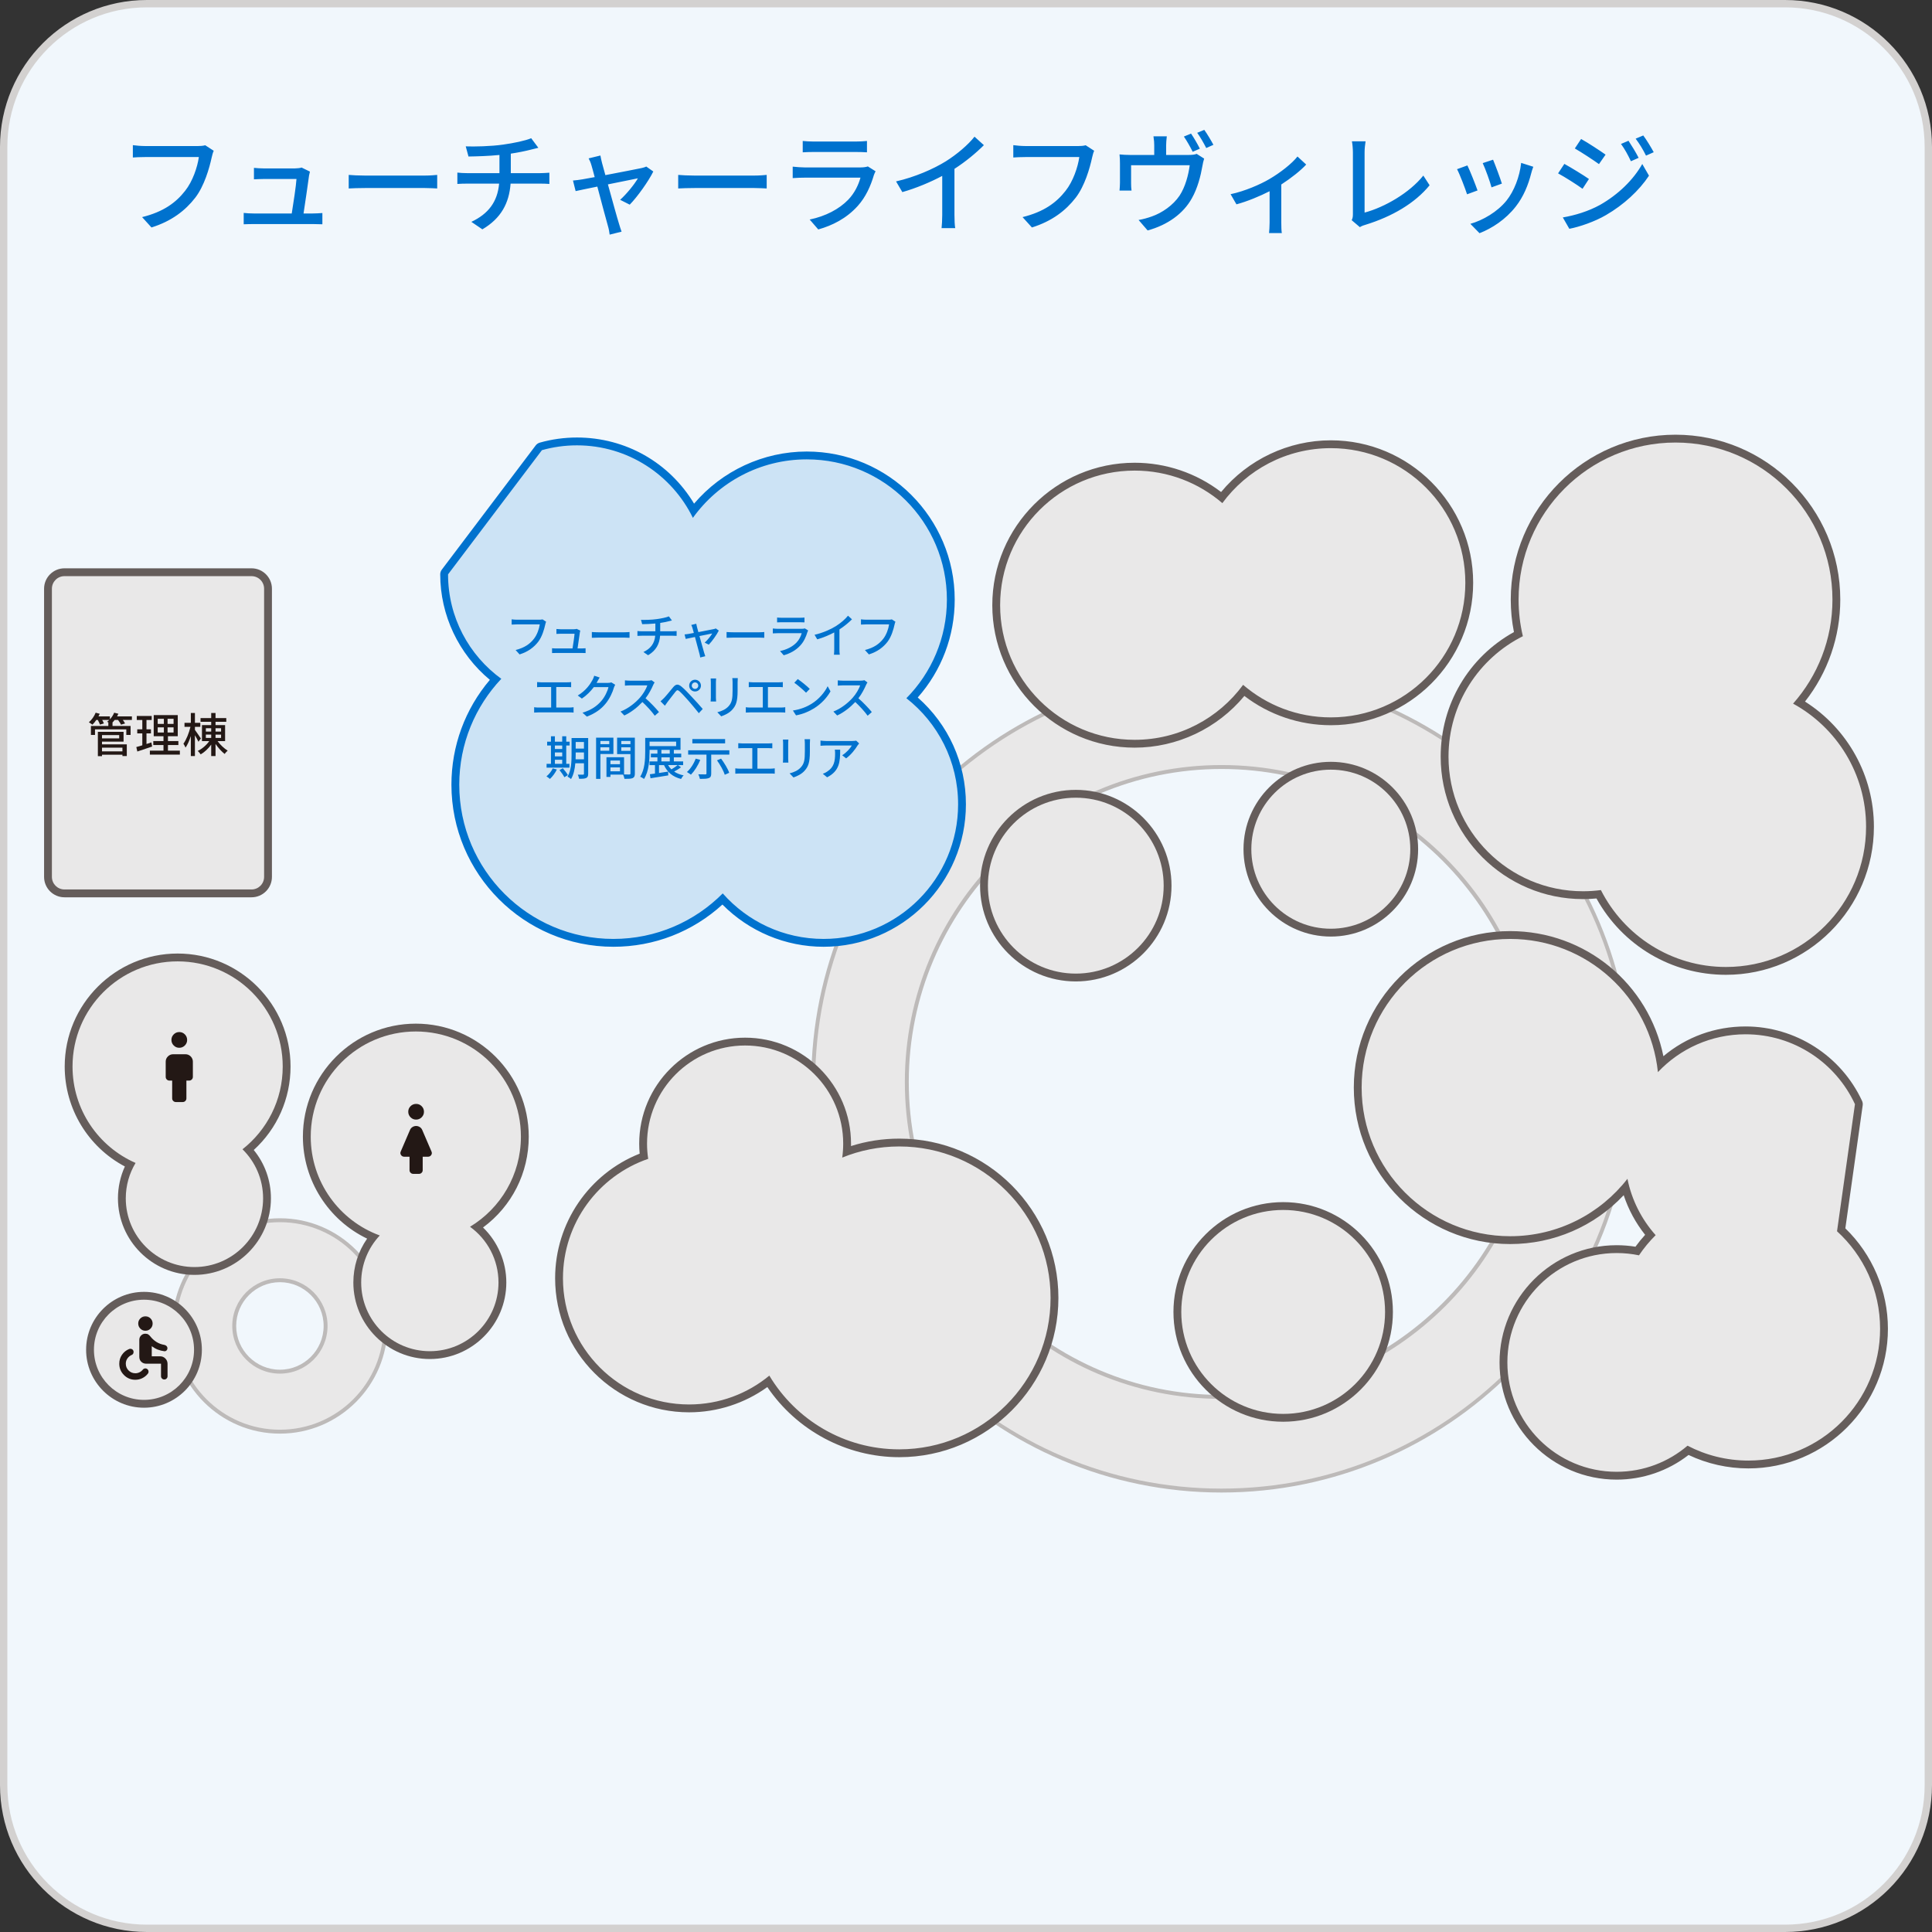 <svg width="263" height="263" fill="none" xmlns="http://www.w3.org/2000/svg"><rect width="100%" height="100%" fill="#333333" stroke="none"/><path d="M20 0.5H243C253.77 0.5 262.5 9.23 262.5 20V243C262.5 253.77 253.77 262.5 243 262.5H20C9.23 262.5 0.5 253.77 0.5 243V20C0.5 9.23 9.23 0.5 20 0.5Z" fill="#F1F7FC"/><path d="M20 0.5H243C253.77 0.5 262.5 9.23 262.5 20V243C262.5 253.77 253.77 262.5 243 262.5H20C9.23 262.5 0.5 253.77 0.5 243V20C0.5 9.23 9.23 0.5 20 0.5Z" stroke="#D3D1D0"/><g clip-path="url(#clip0_2_3038)"><path fill-rule="evenodd" clip-rule="evenodd" d="M166.285 202.909C135.636 202.909 110.702 177.956 110.702 147.285C110.702 116.615 135.637 91.662 166.285 91.662C196.933 91.662 221.867 116.615 221.867 147.285C221.867 177.956 196.933 202.909 166.285 202.909ZM166.285 104.412C142.662 104.412 123.443 123.645 123.443 147.286C123.443 170.927 142.662 190.16 166.285 190.16C189.908 190.16 209.127 170.927 209.127 147.286C209.127 123.645 189.908 104.412 166.285 104.412Z" fill="#E9E8E8"/><path d="M166.285 91.929C196.835 91.929 221.601 116.713 221.601 147.285C221.601 177.858 196.835 202.642 166.285 202.642C135.735 202.642 110.968 177.858 110.968 147.285C110.968 116.713 135.734 91.929 166.285 91.929ZM166.285 190.426C190.092 190.426 209.393 171.112 209.393 147.285C209.393 123.459 190.092 104.145 166.285 104.145C142.477 104.145 123.176 123.46 123.176 147.285C123.176 171.111 142.476 190.426 166.285 190.426ZM166.285 91.395C135.49 91.395 110.436 116.468 110.436 147.285C110.436 178.103 135.49 203.175 166.285 203.175C197.08 203.175 222.134 178.104 222.134 147.285C222.134 116.467 197.08 91.395 166.285 91.395ZM166.285 189.892C142.809 189.892 123.709 170.779 123.709 147.285C123.709 123.792 142.809 104.679 166.285 104.679C189.761 104.679 208.86 123.792 208.86 147.285C208.86 170.779 189.761 189.892 166.285 189.892Z" fill="#BDBAB9"/><path fill-rule="evenodd" clip-rule="evenodd" d="M38.104 194.891C30.174 194.891 23.723 188.435 23.723 180.5C23.723 172.564 30.174 166.107 38.104 166.107C46.034 166.107 52.486 172.563 52.486 180.5C52.486 188.436 46.034 194.891 38.104 194.891ZM38.104 174.276C34.675 174.276 31.885 177.068 31.885 180.5C31.885 183.932 34.675 186.723 38.104 186.723C41.533 186.723 44.323 183.931 44.323 180.5C44.323 177.068 41.533 174.276 38.104 174.276Z" fill="#E9E8E8"/><path d="M38.103 166.374C45.899 166.374 52.218 172.698 52.218 180.5C52.218 188.301 45.899 194.624 38.103 194.624C30.308 194.624 23.988 188.301 23.988 180.5C23.988 172.698 30.308 166.374 38.103 166.374ZM38.103 186.989C41.685 186.989 44.589 184.084 44.589 180.5C44.589 176.916 41.685 174.009 38.103 174.009C34.522 174.009 31.618 176.915 31.618 180.5C31.618 184.085 34.522 186.989 38.103 186.989ZM38.103 165.841C30.026 165.841 23.455 172.417 23.455 180.5C23.455 188.583 30.026 195.158 38.103 195.158C46.18 195.158 52.751 188.582 52.751 180.5C52.751 172.417 46.18 165.841 38.103 165.841ZM38.103 186.456C34.821 186.456 32.151 183.784 32.151 180.5C32.151 177.215 34.821 174.542 38.103 174.542C41.385 174.542 44.056 177.215 44.056 180.5C44.056 183.785 41.385 186.456 38.103 186.456Z" fill="#BDBAB9"/><path fill-rule="evenodd" clip-rule="evenodd" d="M26.468 173.015C21.021 173.015 16.589 168.581 16.589 163.129C16.589 161.529 16.975 159.96 17.709 158.553C12.606 156.078 9.341 150.895 9.341 145.186C9.341 136.998 15.998 130.336 24.18 130.336C32.362 130.336 39.019 136.997 39.019 145.186C39.019 149.576 37.123 153.666 33.796 156.496C35.446 158.317 36.348 160.65 36.348 163.129C36.348 168.581 31.917 173.016 26.469 173.016L26.468 173.015Z" fill="#E9E8E8"/><path d="M24.179 130.87C32.08 130.87 38.486 137.279 38.486 145.186C38.486 149.757 36.344 153.828 33.011 156.449C34.741 158.147 35.815 160.513 35.815 163.129C35.815 168.295 31.631 172.482 26.469 172.482C21.307 172.482 17.122 168.295 17.122 163.129C17.122 161.367 17.609 159.718 18.456 158.311C13.404 156.101 9.873 151.056 9.873 145.186C9.873 137.279 16.278 130.87 24.179 130.87ZM24.179 129.803C15.703 129.803 8.808 136.704 8.808 145.186C8.808 150.919 11.987 156.142 16.999 158.791C16.38 160.146 16.056 161.625 16.056 163.129C16.056 168.874 20.727 173.548 26.468 173.548C32.21 173.548 36.88 168.874 36.88 163.129C36.88 160.698 36.058 158.401 34.543 156.548C37.739 153.634 39.551 149.554 39.551 145.185C39.551 136.703 32.655 129.803 24.179 129.803L24.179 129.803Z" fill="#655D5B"/><path fill-rule="evenodd" clip-rule="evenodd" d="M58.513 184.469C53.066 184.469 48.634 180.034 48.634 174.582C48.634 172.318 49.399 170.151 50.802 168.401C45.367 166.087 41.767 160.688 41.767 154.73C41.767 146.542 48.423 139.88 56.605 139.88C64.788 139.88 71.445 146.541 71.445 154.73C71.445 159.725 69.013 164.273 64.904 167.043C67.101 168.912 68.393 171.677 68.393 174.582C68.393 180.034 63.961 184.469 58.513 184.469Z" fill="#E9E8E8"/><path d="M56.605 140.414C64.506 140.414 70.911 146.824 70.911 154.73C70.911 159.935 68.135 164.492 63.984 166.998C66.332 168.697 67.859 171.462 67.859 174.582C67.859 179.748 63.675 183.936 58.513 183.936C53.351 183.936 49.167 179.748 49.167 174.582C49.167 172.107 50.128 169.855 51.698 168.182C46.214 166.178 42.3 160.911 42.3 154.73C42.3 146.824 48.704 140.414 56.605 140.414ZM56.605 139.348C48.13 139.348 41.233 146.248 41.233 154.73C41.233 160.674 44.692 166.081 49.977 168.613C48.759 170.353 48.101 172.426 48.101 174.582C48.101 180.328 52.772 185.002 58.513 185.002C64.254 185.002 68.925 180.327 68.925 174.582C68.925 171.75 67.761 169.045 65.754 167.096C69.676 164.201 71.977 159.678 71.977 154.73C71.977 146.248 65.081 139.348 56.605 139.348Z" fill="#655D5B"/><path d="M19.601 191.097C15.55 191.097 12.255 187.798 12.255 183.744C12.255 179.69 15.55 176.394 19.601 176.394C23.652 176.394 26.948 179.691 26.948 183.744C26.948 187.797 23.652 191.097 19.601 191.097Z" fill="#E9E8E8"/><path d="M19.602 176.926C23.365 176.926 26.415 179.979 26.415 183.744C26.415 187.509 23.365 190.563 19.602 190.563C15.839 190.563 12.788 187.51 12.788 183.744C12.788 179.978 15.839 176.926 19.602 176.926ZM19.602 175.859C15.257 175.859 11.723 179.396 11.723 183.744C11.723 188.092 15.257 191.63 19.602 191.63C23.947 191.63 27.481 188.092 27.481 183.744C27.481 179.396 23.946 175.859 19.602 175.859Z" fill="#655D5B"/><path fill-rule="evenodd" clip-rule="evenodd" d="M154.458 101.243C144.067 101.243 135.613 92.783 135.613 82.385C135.613 71.986 144.067 63.527 154.458 63.527C158.778 63.527 162.965 65.013 166.31 67.723C169.869 63.173 175.379 60.473 181.162 60.473C191.553 60.473 200.006 68.932 200.006 79.331C200.006 89.729 191.553 98.189 181.162 98.189C176.842 98.189 172.655 96.703 169.311 93.993C165.752 98.543 160.242 101.243 154.458 101.243Z" fill="#E9E8E8"/><path d="M181.162 61.006C191.275 61.006 199.473 69.211 199.473 79.331C199.473 89.451 191.275 97.656 181.162 97.656C176.601 97.656 172.428 95.987 169.223 93.226C165.89 97.764 160.518 100.71 154.458 100.71C144.344 100.71 136.146 92.506 136.146 82.385C136.146 72.265 144.344 64.061 154.458 64.061C159.019 64.061 163.191 65.73 166.397 68.491C169.73 63.952 175.102 61.007 181.162 61.007M181.162 59.94C175.393 59.94 169.89 62.551 166.226 66.978C162.858 64.401 158.721 62.993 154.458 62.993C143.773 62.993 135.08 71.692 135.08 82.384C135.08 93.077 143.773 101.776 154.458 101.776C160.227 101.776 165.73 99.164 169.395 94.737C172.761 97.314 176.898 98.722 181.162 98.722C191.846 98.722 200.539 90.023 200.539 79.33C200.539 68.637 191.846 59.94 181.162 59.94Z" fill="#655D5B"/><path fill-rule="evenodd" clip-rule="evenodd" d="M234.952 132.167C227.647 132.167 221.042 128.181 217.626 121.74C216.922 121.819 216.206 121.859 215.496 121.859C205.105 121.859 196.651 113.4 196.651 103.001C196.651 95.955 200.488 89.603 206.694 86.322C206.359 84.787 206.189 83.208 206.189 81.623C206.189 69.54 216.012 59.71 228.085 59.71C240.158 59.71 249.982 69.54 249.982 81.623C249.982 86.758 248.187 91.711 244.914 95.642C250.88 99.168 254.559 105.585 254.559 112.546C254.559 123.365 245.763 132.168 234.952 132.168V132.167Z" fill="#E9E8E8"/><path d="M228.085 60.242C239.884 60.242 249.449 69.814 249.449 81.621C249.449 87.054 247.424 92.013 244.089 95.784C250.01 99.024 254.026 105.315 254.026 112.544C254.026 123.087 245.487 131.633 234.952 131.633C227.516 131.633 221.076 127.376 217.928 121.164C217.133 121.27 216.321 121.325 215.495 121.325C205.382 121.325 197.184 113.12 197.184 103C197.184 95.826 201.304 89.614 207.306 86.606C206.924 85.007 206.722 83.337 206.722 81.621C206.722 69.814 216.287 60.242 228.085 60.242ZM228.085 59.176C215.717 59.176 205.656 69.245 205.656 81.621C205.656 83.11 205.802 84.593 206.091 86.041C199.918 89.466 196.118 95.889 196.118 103C196.118 113.693 204.811 122.392 215.495 122.392C216.106 122.392 216.719 122.363 217.326 122.306C220.882 128.737 227.568 132.699 234.952 132.699C246.057 132.699 255.092 123.658 255.092 112.544C255.092 105.602 251.529 99.186 245.711 95.503C248.818 91.557 250.515 86.676 250.515 81.621C250.515 69.245 240.453 59.176 228.085 59.176Z" fill="#655D5B"/><path d="M146.447 133.068C139.556 133.068 133.95 127.458 133.95 120.562C133.95 113.667 139.556 108.057 146.447 108.057C153.337 108.057 158.943 113.667 158.943 120.562C158.943 127.458 153.337 133.068 146.447 133.068Z" fill="#E9E8E8"/><path d="M146.446 108.59C153.053 108.59 158.41 113.95 158.41 120.562C158.41 127.174 153.053 132.535 146.446 132.535C139.839 132.535 134.483 127.174 134.483 120.562C134.483 113.95 139.839 108.59 146.446 108.59ZM146.446 107.523C139.262 107.523 133.417 113.373 133.417 120.562C133.417 127.752 139.262 133.601 146.446 133.601C153.631 133.601 159.475 127.752 159.475 120.562C159.475 113.373 153.631 107.523 146.446 107.523Z" fill="#655D5B"/><path d="M174.678 193.005C166.735 193.005 160.273 186.539 160.273 178.591C160.273 170.644 166.735 164.177 174.678 164.177C182.62 164.177 189.081 170.643 189.081 178.591C189.081 186.54 182.619 193.005 174.678 193.005Z" fill="#E9E8E8"/><path d="M174.677 164.71C182.337 164.71 188.547 170.925 188.547 178.592C188.547 186.258 182.337 192.472 174.677 192.472C167.017 192.472 160.806 186.257 160.806 178.592C160.806 170.926 167.016 164.71 174.677 164.71ZM174.677 163.644C166.441 163.644 159.74 170.349 159.74 178.592C159.74 186.834 166.441 193.538 174.677 193.538C182.914 193.538 189.613 186.833 189.613 178.592C189.613 170.35 182.913 163.644 174.677 163.644Z" fill="#655D5B"/><path d="M181.163 126.959C174.903 126.959 169.811 121.863 169.811 115.599C169.811 109.335 174.903 104.238 181.163 104.238C187.422 104.238 192.515 109.335 192.515 115.599C192.515 121.863 187.423 126.959 181.163 126.959Z" fill="#E9E8E8"/><path d="M181.161 104.773C187.136 104.773 191.981 109.62 191.981 115.599C191.981 121.579 187.136 126.426 181.161 126.426C175.187 126.426 170.342 121.579 170.342 115.599C170.342 109.62 175.187 104.773 181.161 104.773ZM181.161 103.706C174.608 103.706 169.276 109.042 169.276 115.599C169.276 122.157 174.608 127.493 181.161 127.493C187.715 127.493 193.047 122.157 193.047 115.599C193.047 109.042 187.715 103.706 181.161 103.706Z" fill="#655D5B"/><path fill-rule="evenodd" clip-rule="evenodd" d="M112.113 128.349C106.9 128.349 101.921 126.183 98.363 122.386C94.342 126.235 89.086 128.349 83.501 128.349C71.638 128.349 61.986 118.69 61.986 106.818C61.986 101.498 63.923 96.43 67.451 92.478C63.063 89.061 60.46 83.763 60.46 78.185C60.46 78.069 60.498 77.956 60.568 77.863L73.349 60.959C73.418 60.866 73.517 60.798 73.629 60.767C75.219 60.319 76.873 60.091 78.541 60.091C85.225 60.091 91.228 63.673 94.407 69.498C98.113 64.787 103.813 61.999 109.824 61.999C120.636 61.999 129.432 70.802 129.432 81.621C129.432 86.627 127.568 91.354 124.17 94.997C128.491 98.595 130.957 103.844 130.957 109.491C130.957 119.889 122.504 128.349 112.113 128.349Z" fill="#CCE3F5"/><path d="M78.541 60.624C85.477 60.624 91.473 64.651 94.322 70.495C97.784 65.673 103.437 62.533 109.824 62.533C120.358 62.533 128.899 71.079 128.899 81.621C128.899 86.856 126.793 91.599 123.383 95.047C127.67 98.401 130.425 103.624 130.425 109.49C130.425 119.611 122.227 127.815 112.113 127.815C106.647 127.815 101.74 125.418 98.385 121.618C94.585 125.445 89.32 127.815 83.501 127.815C71.913 127.815 62.519 118.414 62.519 106.817C62.519 101.237 64.694 96.166 68.242 92.405C63.849 89.214 60.993 84.033 60.993 78.185L73.772 61.28C75.288 60.852 76.888 60.624 78.541 60.624ZM78.541 59.558C76.824 59.558 75.122 59.792 73.484 60.254C73.26 60.316 73.063 60.451 72.922 60.636L60.143 77.542C60.002 77.727 59.927 77.953 59.927 78.185C59.927 83.738 62.433 89.023 66.685 92.546C63.303 96.531 61.452 101.554 61.452 106.817C61.452 118.983 71.343 128.882 83.5 128.882C89.046 128.882 94.275 126.849 98.343 123.134C101.972 126.8 106.93 128.882 112.112 128.882C122.797 128.882 131.489 120.183 131.489 109.491C131.489 103.871 129.114 98.635 124.932 94.949C128.185 91.266 129.963 86.577 129.963 81.621C129.963 70.508 120.929 61.466 109.823 61.466C103.911 61.466 98.292 64.091 94.483 68.561C91.124 62.967 85.157 59.558 78.54 59.558H78.541Z" fill="#0072CE"/><path fill-rule="evenodd" clip-rule="evenodd" d="M220.075 200.886C211.577 200.886 204.664 193.967 204.664 185.464C204.664 176.961 211.577 170.042 220.075 170.042C221.017 170.042 221.956 170.126 222.872 170.295C223.41 169.526 224.008 168.796 224.657 168.117C223.068 166.226 221.911 164.013 221.27 161.64C217.319 166.215 211.659 168.817 205.578 168.817C194.135 168.817 184.826 159.501 184.826 148.05C184.826 136.599 194.136 127.283 205.578 127.283C215.885 127.283 224.513 134.743 226.08 144.809C229.221 141.869 233.279 140.263 237.624 140.263C244.195 140.263 250.229 144.12 252.996 150.088C253.04 150.181 253.055 150.285 253.041 150.387L250.638 167.409C254.347 170.894 256.468 175.788 256.468 180.884C256.468 191.072 248.186 199.36 238.005 199.36C235.157 199.36 232.326 198.696 229.792 197.436C227.053 199.665 223.617 200.887 220.075 200.887L220.075 200.886Z" fill="#E9E8E8"/><path d="M205.577 127.816C216.035 127.816 224.638 135.761 225.689 145.949C228.679 142.776 232.92 140.796 237.623 140.796C244.22 140.796 249.907 144.692 252.512 150.311L250.071 167.61C253.674 170.892 255.934 175.623 255.934 180.882C255.934 190.792 247.907 198.825 238.004 198.825C235.015 198.825 232.198 198.094 229.721 196.799C227.123 199.015 223.754 200.352 220.075 200.352C211.858 200.352 205.196 193.687 205.196 185.464C205.196 177.241 211.858 170.574 220.075 170.574C221.116 170.574 222.132 170.681 223.113 170.885C223.777 169.896 224.538 168.976 225.381 168.14C223.48 166.009 222.126 163.377 221.541 160.469C217.842 165.224 212.067 168.284 205.577 168.284C194.411 168.284 185.358 159.224 185.358 148.05C185.358 136.875 194.411 127.816 205.577 127.816M205.577 126.749C193.84 126.749 184.292 136.304 184.292 148.05C184.292 159.795 193.84 169.351 205.577 169.351C211.493 169.351 217.02 166.95 221.031 162.699C221.675 164.65 222.663 166.478 223.949 168.095C223.481 168.609 223.04 169.15 222.632 169.713C221.791 169.577 220.934 169.508 220.074 169.508C211.282 169.508 204.13 176.666 204.13 185.464C204.13 194.262 211.282 201.419 220.074 201.419C223.624 201.419 227.071 200.232 229.86 198.061C232.387 199.261 235.188 199.892 238.003 199.892C248.478 199.892 256.999 191.365 256.999 180.883C256.999 175.733 254.894 170.784 251.203 167.212L253.566 150.462C253.595 150.258 253.564 150.05 253.478 149.864C250.624 143.708 244.4 139.73 237.622 139.73C233.467 139.73 229.564 141.155 226.436 143.78C224.451 133.938 215.823 126.75 205.577 126.75V126.749Z" fill="#655D5B"/><path fill-rule="evenodd" clip-rule="evenodd" d="M122.413 197.83C115.227 197.83 108.453 194.099 104.591 188.052C101.51 190.423 97.703 191.722 93.801 191.722C84.042 191.722 76.102 183.776 76.102 174.009C76.102 166.583 80.724 159.962 87.65 157.396C87.581 156.83 87.546 156.257 87.546 155.685C87.546 148.023 93.775 141.789 101.432 141.789C109.088 141.789 115.317 148.022 115.317 155.685C115.317 156.048 115.303 156.41 115.275 156.77C117.559 155.949 119.956 155.533 122.414 155.533C134.066 155.533 143.547 165.021 143.547 176.682C143.547 188.343 134.066 197.83 122.414 197.83H122.413Z" fill="#E9E8E8"/><path d="M101.431 142.322C108.805 142.322 114.783 148.305 114.783 155.684C114.783 156.328 114.739 156.961 114.651 157.58C117.046 156.604 119.667 156.066 122.413 156.066C133.791 156.066 143.013 165.296 143.013 176.682C143.013 188.067 133.791 197.297 122.413 197.297C114.901 197.297 108.327 193.273 104.728 187.26C101.76 189.714 97.953 191.188 93.802 191.188C84.321 191.188 76.635 183.496 76.635 174.009C76.635 166.469 81.488 160.065 88.238 157.751C88.134 157.077 88.08 156.387 88.08 155.684C88.08 148.304 94.058 142.322 101.432 142.322M101.431 141.256C93.481 141.256 87.013 147.728 87.013 155.684C87.013 156.138 87.035 156.593 87.077 157.044C80.158 159.789 75.568 166.499 75.568 174.009C75.568 184.07 83.748 192.256 93.801 192.256C97.629 192.256 101.367 191.042 104.456 188.817C108.463 194.734 115.236 198.364 122.413 198.364C134.359 198.364 144.079 188.637 144.079 176.682C144.079 164.727 134.359 155 122.413 155C120.162 155 117.959 155.34 115.845 156.013C115.848 155.904 115.849 155.794 115.849 155.684C115.849 147.728 109.381 141.256 101.431 141.256Z" fill="#655D5B"/><path d="M34.243 77.897H8.776C7.537 77.897 6.533 78.901 6.533 80.141V119.37C6.533 120.61 7.537 121.614 8.776 121.614H34.243C35.481 121.614 36.486 120.61 36.486 119.37V80.141C36.486 78.901 35.481 77.897 34.243 77.897Z" fill="#E9E8E8"/><path d="M34.242 78.43C35.187 78.43 35.952 79.196 35.952 80.141V119.37C35.952 120.315 35.187 121.081 34.242 121.081H8.775C7.831 121.081 7.066 120.315 7.066 119.37V80.141C7.066 79.196 7.831 78.43 8.775 78.43H34.242ZM34.242 77.363H8.775C7.245 77.363 6 78.609 6 80.141V119.37C6 120.902 7.245 122.148 8.775 122.148H34.242C35.773 122.148 37.018 120.902 37.018 119.37V80.141C37.018 78.609 35.773 77.363 34.242 77.363Z" fill="#655D5B"/><mask id="mask0_2_3038" style="mask-type:luminance" maskUnits="userSpaceOnUse" x="50" y="149" width="13" height="12"><path d="M62.506 149.207H50.783V160.939H62.506V149.207Z" fill="#D9D9D9"/></mask><g mask="url(#mask0_2_3038)"><path d="M55.748 159.29V157.463H55.027C54.844 157.463 54.7 157.388 54.595 157.238C54.491 157.088 54.475 156.929 54.548 156.761L55.809 153.827C55.876 153.661 55.987 153.527 56.141 153.428C56.296 153.328 56.464 153.278 56.644 153.278C56.825 153.278 56.993 153.328 57.148 153.428C57.302 153.527 57.413 153.661 57.48 153.827L58.741 156.761C58.814 156.931 58.799 157.09 58.696 157.239C58.593 157.388 58.448 157.463 58.262 157.463H57.541V159.29C57.541 159.432 57.492 159.552 57.394 159.65C57.297 159.748 57.177 159.797 57.035 159.797H56.257C56.116 159.797 55.995 159.748 55.896 159.65C55.797 159.553 55.748 159.432 55.748 159.29ZM56.642 152.409C56.347 152.409 56.095 152.304 55.887 152.094C55.679 151.884 55.575 151.631 55.575 151.336C55.575 151.041 55.68 150.79 55.89 150.581C56.1 150.373 56.352 150.269 56.647 150.269C56.942 150.269 57.193 150.374 57.401 150.584C57.61 150.794 57.714 151.047 57.714 151.342C57.714 151.636 57.609 151.888 57.399 152.097C57.189 152.305 56.936 152.409 56.642 152.409Z" fill="#231815"/></g><mask id="mask1_2_3038" style="mask-type:luminance" maskUnits="userSpaceOnUse" x="18" y="139" width="13" height="13"><path d="M30.267 139.431H18.544V151.162H30.267V139.431Z" fill="#D9D9D9"/></mask><g mask="url(#mask1_2_3038)"><path d="M23.436 149.513V147.099H23.066C22.925 147.099 22.804 147.05 22.705 146.952C22.606 146.854 22.557 146.734 22.557 146.591V144.523C22.557 144.244 22.656 144.006 22.855 143.809C23.053 143.611 23.292 143.513 23.571 143.513H25.245C25.524 143.513 25.762 143.612 25.959 143.81C26.156 144.009 26.255 144.247 26.255 144.526V146.589C26.255 146.731 26.206 146.852 26.108 146.95C26.01 147.049 25.89 147.099 25.748 147.099H25.375V149.513C25.375 149.656 25.326 149.776 25.229 149.874C25.131 149.972 25.011 150.02 24.869 150.02H23.946C23.804 150.02 23.684 149.971 23.585 149.874C23.485 149.776 23.436 149.656 23.436 149.513ZM24.403 142.633C24.108 142.633 23.857 142.528 23.648 142.318C23.44 142.108 23.336 141.855 23.336 141.56C23.336 141.265 23.441 141.013 23.651 140.805C23.861 140.596 24.114 140.492 24.408 140.492C24.703 140.492 24.955 140.597 25.163 140.807C25.371 141.017 25.475 141.27 25.475 141.565C25.475 141.86 25.37 142.112 25.16 142.32C24.95 142.529 24.698 142.633 24.403 142.633Z" fill="#231815"/></g><mask id="mask2_2_3038" style="mask-type:luminance" maskUnits="userSpaceOnUse" x="14" y="178" width="11" height="11"><path d="M24.894 178.242H14.148V188.996H24.894V178.242Z" fill="#D9D9D9"/></mask><g mask="url(#mask2_2_3038)"><path d="M18.425 187.827C17.82 187.827 17.304 187.613 16.877 187.185C16.45 186.758 16.236 186.241 16.236 185.636C16.236 185.187 16.358 184.784 16.602 184.428C16.846 184.071 17.165 183.811 17.558 183.649C17.668 183.601 17.782 183.596 17.898 183.635C18.016 183.673 18.098 183.748 18.146 183.857C18.194 183.967 18.198 184.08 18.16 184.196C18.121 184.312 18.046 184.395 17.936 184.443C17.7 184.543 17.506 184.7 17.354 184.911C17.201 185.122 17.125 185.364 17.125 185.635C17.125 185.998 17.252 186.306 17.503 186.559C17.756 186.812 18.063 186.939 18.425 186.939C18.622 186.939 18.809 186.896 18.985 186.811C19.162 186.726 19.313 186.605 19.438 186.45C19.516 186.354 19.614 186.3 19.733 186.283C19.852 186.268 19.961 186.299 20.059 186.376C20.154 186.455 20.207 186.555 20.219 186.678C20.23 186.802 20.197 186.912 20.119 187.007C19.92 187.259 19.671 187.458 19.375 187.606C19.078 187.753 18.761 187.826 18.425 187.826V187.827ZM22.366 187.787C22.241 187.787 22.136 187.744 22.049 187.657C21.961 187.571 21.918 187.465 21.918 187.34V185.636H19.892C19.635 185.636 19.416 185.55 19.234 185.377C19.053 185.204 18.963 184.981 18.963 184.706V182.388C18.963 182.162 19.043 181.967 19.201 181.802C19.36 181.637 19.552 181.555 19.776 181.555C19.941 181.555 20.074 181.587 20.175 181.652C20.277 181.716 20.373 181.805 20.463 181.92C20.695 182.218 20.97 182.468 21.289 182.673C21.609 182.876 21.964 183.01 22.355 183.075C22.48 183.094 22.584 183.146 22.667 183.232C22.749 183.316 22.791 183.419 22.791 183.539C22.791 183.658 22.748 183.758 22.663 183.841C22.577 183.923 22.475 183.955 22.359 183.939C22.061 183.901 21.773 183.829 21.495 183.723C21.217 183.618 20.938 183.461 20.658 183.256V184.632H21.795C22.079 184.632 22.319 184.733 22.514 184.934C22.709 185.134 22.807 185.375 22.807 185.657V187.346C22.807 187.467 22.764 187.571 22.68 187.657C22.595 187.744 22.49 187.787 22.366 187.787ZM19.795 181.152C19.523 181.152 19.293 181.055 19.102 180.862C18.912 180.67 18.817 180.437 18.817 180.165C18.817 179.893 18.914 179.664 19.106 179.473C19.299 179.283 19.53 179.187 19.8 179.187C20.07 179.187 20.301 179.283 20.491 179.476C20.682 179.669 20.778 179.901 20.778 180.171C20.778 180.441 20.682 180.674 20.49 180.865C20.298 181.056 20.067 181.152 19.795 181.152Z" fill="#231815"/></g><path d="M74.342 84.634C74.29 84.736 74.259 84.877 74.226 85.005C74.086 85.657 73.792 86.674 73.275 87.352C72.693 88.107 71.894 88.721 70.731 89.085L70.188 88.484C71.434 88.177 72.156 87.633 72.68 86.962C73.121 86.406 73.396 85.587 73.479 84.998H70.341C70.066 84.998 69.81 85.011 69.65 85.024V84.308C69.829 84.333 70.129 84.359 70.341 84.359H73.44C73.549 84.359 73.709 84.352 73.85 84.314L74.342 84.634Z" fill="#0072CE"/><path d="M79.158 88.273C79.305 88.273 79.567 88.26 79.714 88.247V88.9C79.592 88.893 79.324 88.887 79.171 88.887H75.725C75.514 88.887 75.367 88.894 75.15 88.9V88.241C75.317 88.26 75.521 88.273 75.725 88.273H77.936C78.026 87.73 78.192 86.63 78.211 86.272H76.313C76.122 86.272 75.917 86.284 75.745 86.291V85.626C75.904 85.644 76.147 85.658 76.307 85.658H78.122C78.237 85.658 78.442 85.638 78.505 85.606L78.992 85.843C78.972 85.913 78.953 86.009 78.94 86.073C78.889 86.483 78.71 87.679 78.62 88.273H79.157L79.158 88.273Z" fill="#0072CE"/><path d="M80.566 86.035C80.771 86.054 81.167 86.073 81.512 86.073H84.983C85.296 86.073 85.545 86.047 85.698 86.035V86.822C85.558 86.815 85.27 86.796 84.989 86.796H81.512C81.154 86.796 80.777 86.809 80.567 86.822L80.566 86.035Z" fill="#0072CE"/><path d="M91.572 85.933C91.706 85.933 91.968 85.921 92.108 85.907V86.56C91.955 86.547 91.751 86.541 91.585 86.541H89.859C89.776 87.673 89.31 88.555 88.223 89.195L87.584 88.76C88.575 88.294 89.099 87.596 89.195 86.541H87.354C87.156 86.541 86.932 86.548 86.772 86.56V85.902C86.925 85.921 87.149 85.934 87.347 85.934H89.214V84.878C88.581 84.942 87.885 84.961 87.418 84.968L87.258 84.379C87.743 84.398 88.728 84.379 89.424 84.277C90.032 84.194 90.734 84.046 91.054 83.906L91.469 84.463C91.297 84.507 91.157 84.54 91.054 84.565C90.734 84.648 90.3 84.737 89.872 84.801V85.933L91.572 85.933Z" fill="#0072CE"/><path d="M95.926 87.48C96.29 87.154 96.757 86.585 96.955 86.233C96.801 86.265 96.022 86.418 95.216 86.585C95.465 87.486 95.76 88.554 95.855 88.856C95.887 88.971 95.964 89.207 96.008 89.329L95.318 89.501C95.299 89.348 95.267 89.162 95.216 88.996C95.126 88.683 94.839 87.608 94.603 86.713C94.028 86.828 93.523 86.937 93.344 86.975L93.19 86.361C93.376 86.349 93.542 86.323 93.747 86.291C93.836 86.278 94.104 86.227 94.45 86.163C94.372 85.863 94.303 85.619 94.264 85.485C94.219 85.325 94.162 85.191 94.097 85.076L94.781 84.909C94.8 85.037 94.839 85.19 94.877 85.35L95.069 86.048C95.932 85.881 96.935 85.689 97.165 85.638C97.255 85.619 97.37 85.587 97.44 85.549L97.85 85.837C97.581 86.386 96.929 87.308 96.482 87.761L95.926 87.48Z" fill="#0072CE"/><path d="M98.907 86.035C99.112 86.054 99.508 86.073 99.853 86.073H103.323C103.637 86.073 103.886 86.047 104.039 86.035V86.822C103.898 86.815 103.611 86.796 103.33 86.796H99.853C99.495 86.796 99.118 86.809 98.908 86.822L98.907 86.035Z" fill="#0072CE"/><path d="M110.01 85.823C109.978 85.894 109.927 85.99 109.914 86.041C109.728 86.667 109.447 87.314 108.974 87.838C108.316 88.567 107.504 88.97 106.686 89.201L106.187 88.625C107.114 88.433 107.9 88.017 108.424 87.474C108.788 87.096 109.018 86.617 109.134 86.195H105.88C105.727 86.195 105.446 86.201 105.203 86.221V85.555C105.453 85.581 105.695 85.6 105.88 85.6H109.153C109.326 85.6 109.479 85.574 109.562 85.543L110.01 85.823ZM105.785 84.064C105.958 84.084 106.188 84.096 106.393 84.096H108.885C109.09 84.096 109.352 84.084 109.512 84.064V84.723C109.352 84.71 109.096 84.704 108.878 84.704H106.393C106.194 84.704 105.964 84.71 105.785 84.723V84.064Z" fill="#0072CE"/><path d="M114.272 88.369C114.272 88.631 114.285 88.983 114.317 89.123H113.525C113.544 88.983 113.563 88.631 113.563 88.369V86.092C112.892 86.45 112.042 86.808 111.249 87.032L110.885 86.412C111.978 86.162 113.058 85.689 113.767 85.247C114.413 84.844 115.078 84.275 115.435 83.814L115.979 84.307C115.519 84.767 114.918 85.267 114.272 85.682V88.369Z" fill="#0072CE"/><path d="M121.894 84.634C121.842 84.736 121.811 84.877 121.778 85.005C121.637 85.657 121.344 86.674 120.826 87.352C120.244 88.107 119.446 88.721 118.283 89.085L117.739 88.484C118.986 88.177 119.707 87.633 120.232 86.962C120.673 86.406 120.948 85.587 121.031 84.998H117.892C117.617 84.998 117.362 85.011 117.202 85.024V84.308C117.381 84.333 117.681 84.359 117.892 84.359H120.992C121.101 84.359 121.261 84.352 121.401 84.314L121.894 84.634Z" fill="#0072CE"/><path d="M77.525 96.317C77.729 96.317 77.914 96.292 78.081 96.273V97.002C77.908 96.983 77.659 96.976 77.525 96.976H73.307C73.121 96.976 72.917 96.983 72.712 97.002V96.273C72.904 96.305 73.121 96.317 73.307 96.317H75.026V93.522H73.677C73.537 93.522 73.275 93.529 73.115 93.548V92.851C73.281 92.87 73.53 92.883 73.677 92.883H77.174C77.372 92.883 77.577 92.87 77.749 92.851V93.548C77.57 93.529 77.359 93.522 77.174 93.522H75.723V96.317H77.525H77.525Z" fill="#0072CE"/><path d="M83.749 93.215C83.685 93.317 83.615 93.477 83.57 93.605C83.397 94.219 83.02 95.076 82.445 95.779C81.856 96.502 81.083 97.09 79.888 97.551L79.294 97.02C80.527 96.649 81.288 96.079 81.857 95.421C82.33 94.877 82.713 94.072 82.829 93.534H80.834C80.425 94.084 79.882 94.647 79.211 95.095L78.648 94.679C79.761 94.014 80.355 93.125 80.655 92.562C80.733 92.434 80.841 92.172 80.892 91.986L81.634 92.23C81.506 92.421 81.371 92.671 81.301 92.799C81.276 92.85 81.244 92.907 81.212 92.959H82.745C82.924 92.959 83.103 92.939 83.225 92.894L83.749 93.215Z" fill="#0072CE"/><path d="M89.111 92.902C89.066 92.966 88.97 93.126 88.925 93.234C88.701 93.758 88.325 94.481 87.877 95.057C88.535 95.62 89.309 96.446 89.705 96.931L89.136 97.431C88.721 96.855 88.082 96.152 87.449 95.563C86.765 96.292 85.908 96.976 84.989 97.398L84.471 96.861C85.506 96.464 86.465 95.697 87.098 94.987C87.532 94.501 87.961 93.797 88.114 93.298H85.768C85.519 93.298 85.174 93.331 85.071 93.337V92.614C85.199 92.633 85.57 92.659 85.768 92.659H88.139C88.376 92.659 88.587 92.633 88.695 92.595L89.111 92.902Z" fill="#0072CE"/><path d="M90.401 95.012C90.695 94.711 91.226 94.04 91.647 93.541C92.006 93.118 92.306 93.074 92.791 93.483C93.2 93.816 93.706 94.36 94.108 94.795C94.536 95.255 95.201 95.965 95.661 96.509L95.13 97.085C94.703 96.534 94.121 95.856 93.725 95.396C93.303 94.916 92.766 94.334 92.504 94.11C92.261 93.906 92.159 93.906 91.96 94.155C91.672 94.507 91.168 95.179 90.893 95.53C90.759 95.716 90.612 95.92 90.509 96.068L89.915 95.466C90.088 95.319 90.215 95.191 90.4 95.012H90.401ZM94.614 92.53C95.061 92.53 95.419 92.889 95.419 93.337C95.419 93.778 95.061 94.13 94.614 94.13C94.172 94.13 93.815 93.778 93.815 93.337C93.815 92.889 94.172 92.53 94.614 92.53ZM94.614 93.778C94.856 93.778 95.054 93.58 95.054 93.337C95.054 93.093 94.856 92.895 94.614 92.895C94.371 92.895 94.172 93.093 94.172 93.337C94.172 93.58 94.371 93.778 94.614 93.778Z" fill="#0072CE"/><path d="M97.482 92.359C97.469 92.493 97.456 92.653 97.456 92.832V94.975C97.456 95.141 97.469 95.365 97.482 95.493H96.734C96.741 95.385 96.766 95.161 96.766 94.975V92.832C96.766 92.717 96.754 92.493 96.741 92.359H97.483H97.482ZM100.435 92.308C100.422 92.474 100.409 92.665 100.409 92.896V94.034C100.409 95.499 100.178 96.043 99.706 96.58C99.291 97.066 98.645 97.354 98.178 97.514L97.648 96.957C98.256 96.804 98.805 96.561 99.195 96.12C99.642 95.615 99.725 95.115 99.725 93.996V92.896C99.725 92.666 99.706 92.475 99.687 92.308L100.435 92.308Z" fill="#0072CE"/><path d="M106.339 96.317C106.544 96.317 106.728 96.292 106.895 96.273V97.002C106.723 96.983 106.473 96.976 106.339 96.976H102.121C101.935 96.976 101.732 96.983 101.526 97.002V96.273C101.718 96.305 101.936 96.317 102.121 96.317H103.84V93.522H102.492C102.351 93.522 102.089 93.529 101.929 93.548V92.851C102.096 92.87 102.344 92.883 102.492 92.883H105.988C106.187 92.883 106.391 92.87 106.563 92.851V93.548C106.384 93.529 106.174 93.522 105.988 93.522H104.537V96.317H106.339H106.339Z" fill="#0072CE"/><path d="M110.448 95.825C111.477 95.192 112.276 94.233 112.666 93.414L113.055 94.112C112.595 94.937 111.809 95.813 110.812 96.427C110.166 96.823 109.355 97.201 108.363 97.38L107.936 96.722C109.003 96.562 109.834 96.203 110.447 95.826L110.448 95.825ZM110.231 93.778L109.726 94.297C109.394 93.957 108.601 93.267 108.128 92.941L108.595 92.441C109.048 92.742 109.873 93.408 110.231 93.778Z" fill="#0072CE"/><path d="M118.085 92.902C118.04 92.966 117.945 93.126 117.9 93.234C117.676 93.758 117.299 94.481 116.852 95.057C117.51 95.62 118.283 96.446 118.679 96.931L118.111 97.431C117.696 96.855 117.056 96.152 116.424 95.563C115.74 96.292 114.883 96.976 113.963 97.398L113.445 96.861C114.481 96.464 115.439 95.697 116.072 94.987C116.507 94.501 116.935 93.797 117.088 93.298H114.743C114.494 93.298 114.149 93.331 114.046 93.337V92.614C114.174 92.633 114.545 92.659 114.743 92.659H117.114C117.35 92.659 117.561 92.633 117.67 92.595L118.085 92.902Z" fill="#0072CE"/><path d="M75.805 104.752C75.575 105.232 75.205 105.724 74.859 106.038C74.758 105.936 74.527 105.769 74.387 105.686C74.731 105.411 75.058 105.002 75.243 104.599L75.805 104.752ZM77.518 104.496H74.405V103.978H75V101.483H74.482V100.965H75V100.229H75.536V100.965H76.533V100.229H77.083V100.965H77.543V101.483H77.083V103.978H77.517V104.496H77.518ZM75.537 101.484V101.963H76.534V101.484H75.537ZM75.537 102.961H76.534V102.43H75.537V102.961ZM75.537 103.978H76.534V103.429H75.537V103.978ZM76.617 104.58C76.866 104.867 77.173 105.257 77.307 105.513L76.828 105.801C76.701 105.546 76.406 105.13 76.163 104.829L76.617 104.58ZM80.068 105.328C80.068 105.641 79.998 105.814 79.8 105.904C79.608 106.006 79.301 106.019 78.828 106.012C78.809 105.859 78.733 105.596 78.656 105.449C78.956 105.462 79.276 105.456 79.359 105.456C79.455 105.449 79.493 105.423 79.493 105.321V103.902H78.317C78.247 104.663 78.094 105.475 77.729 106.057C77.633 105.948 77.384 105.776 77.256 105.718C77.76 104.88 77.805 103.684 77.805 102.77V100.467H80.068L80.068 105.328ZM79.493 103.364V102.43H78.368V102.77C78.368 102.955 78.368 103.159 78.356 103.364H79.493H79.493ZM78.368 101.004V101.906H79.492V101.004H78.368Z" fill="#0072CE"/><path d="M81.732 102.641V106.031H81.144V100.415H83.502V102.641H81.732ZM81.732 100.863V101.304H82.94V100.863H81.732ZM82.939 102.2V101.726H81.731V102.2H82.939ZM86.423 105.289C86.423 105.628 86.353 105.82 86.122 105.922C85.899 106.019 85.547 106.025 85.01 106.025C84.985 105.865 84.902 105.609 84.825 105.442H83.099V105.762H82.556V103.083H84.953V105.424C85.266 105.436 85.572 105.431 85.675 105.431C85.79 105.424 85.821 105.392 85.821 105.283V102.655H84.006V100.416H86.422V105.29L86.423 105.289ZM83.099 103.53V104.029H84.397V103.53H83.099ZM84.397 104.995V104.464H83.099V104.995H84.397ZM84.576 100.863V101.304H85.822V100.863H84.576ZM85.822 102.212V101.726H84.575V102.212H85.822Z" fill="#0072CE"/><path d="M92.707 104.445C92.426 104.663 92.074 104.868 91.768 105.034C92.125 105.271 92.56 105.45 93.065 105.552C92.937 105.661 92.79 105.891 92.713 106.039C91.582 105.757 90.828 105.117 90.388 104.152H89.71V105.226C90.107 105.169 90.528 105.098 90.95 105.035L90.969 105.553C90.119 105.694 89.218 105.841 88.553 105.943L88.464 105.399C88.668 105.373 88.905 105.342 89.161 105.303V104.152H88.419V103.653H89.493V103.096H88.604V102.591H89.493V102.079H88.426V102.316C88.426 103.41 88.336 105.002 87.671 106.038C87.556 105.942 87.294 105.789 87.147 105.731C87.781 104.746 87.831 103.333 87.831 102.316V100.448H92.638V102.079H91.73V102.591H92.734V103.096H91.73V103.653H92.996V104.152H92.28L92.708 104.446L92.707 104.445ZM88.425 101.567H92.043V100.959H88.425V101.567ZM90.036 102.59H91.174V102.078H90.036V102.59ZM90.036 103.652H91.174V103.095H90.036V103.652ZM90.95 104.151C91.072 104.368 91.218 104.561 91.397 104.733C91.691 104.561 92.024 104.337 92.248 104.151H90.95Z" fill="#0072CE"/><path d="M95.322 103.441C95.022 104.215 94.529 104.97 94.056 105.456C93.928 105.353 93.66 105.18 93.507 105.097C93.999 104.663 94.446 103.972 94.702 103.274L95.322 103.441ZM99.284 102.136V102.725H96.817V105.302C96.817 105.654 96.734 105.833 96.478 105.923C96.222 106.019 95.832 106.031 95.277 106.031C95.244 105.852 95.149 105.577 95.066 105.405C95.462 105.417 95.897 105.424 96.011 105.417C96.133 105.411 96.171 105.385 96.171 105.29V102.725H93.678V102.136L99.284 102.136ZM98.709 101.196H94.248V100.607H98.709V101.196ZM98.159 103.269C98.6 103.87 99.086 104.657 99.265 105.2L98.658 105.468C98.504 104.938 98.044 104.119 97.603 103.505L98.159 103.269Z" fill="#0072CE"/><path d="M104.908 104.637C105.113 104.637 105.298 104.611 105.465 104.592V105.321C105.292 105.302 105.043 105.295 104.908 105.295H100.69C100.504 105.295 100.301 105.302 100.096 105.321V104.592C100.288 104.624 100.505 104.637 100.69 104.637H102.41V101.842H101.061C100.921 101.842 100.658 101.848 100.499 101.867V101.17C100.665 101.189 100.914 101.202 101.061 101.202H104.558C104.756 101.202 104.96 101.19 105.133 101.17V101.867C104.954 101.848 104.743 101.842 104.558 101.842H103.107V104.637H104.908Z" fill="#0072CE"/><path d="M107.32 100.678C107.307 100.812 107.294 100.972 107.294 101.151V103.294C107.294 103.46 107.307 103.684 107.32 103.812H106.572C106.579 103.703 106.604 103.479 106.604 103.294V101.151C106.604 101.036 106.592 100.812 106.579 100.678H107.32ZM110.273 100.627C110.26 100.793 110.247 100.985 110.247 101.215V102.354C110.247 103.819 110.016 104.363 109.544 104.899C109.129 105.385 108.483 105.673 108.016 105.833L107.486 105.277C108.094 105.123 108.643 104.88 109.033 104.439C109.48 103.934 109.563 103.435 109.563 102.316V101.216C109.563 100.985 109.544 100.794 109.525 100.627L110.273 100.627Z" fill="#0072CE"/><path d="M116.954 101.202C116.896 101.273 116.794 101.394 116.743 101.471C116.468 101.938 115.861 102.75 115.177 103.236L114.646 102.808C115.202 102.482 115.765 101.848 115.95 101.484H112.441C112.192 101.484 111.968 101.503 111.693 101.522V100.812C111.93 100.844 112.192 100.87 112.441 100.87H116.014C116.161 100.87 116.448 100.85 116.551 100.825L116.954 101.202ZM114.372 102.052C114.372 103.722 114.276 104.95 112.595 105.814L112.007 105.334C112.192 105.27 112.416 105.168 112.62 105.021C113.534 104.432 113.681 103.626 113.681 102.565C113.681 102.392 113.675 102.239 113.643 102.053H114.371L114.372 102.052Z" fill="#0072CE"/><path d="M17.957 98.004H16.717C16.838 98.171 16.96 98.344 17.024 98.484L16.468 98.65C16.404 98.478 16.232 98.222 16.065 98.004H15.611C15.515 98.132 15.413 98.247 15.304 98.356H15.316V98.823H17.777V100.044H17.195V99.29H12.933V100.044H12.377V98.823H14.747V98.356H14.78C14.703 98.318 14.633 98.279 14.575 98.254C14.677 98.184 14.78 98.094 14.875 98.004H13.91C14.006 98.177 14.096 98.35 14.14 98.478L13.61 98.638C13.559 98.472 13.431 98.222 13.31 98.004H13.111C12.945 98.254 12.76 98.478 12.581 98.65C12.466 98.554 12.236 98.401 12.096 98.325C12.473 98.004 12.824 97.512 13.022 97.019L13.578 97.167C13.527 97.282 13.47 97.403 13.406 97.518H14.959V97.921C15.208 97.659 15.413 97.346 15.54 97.019L16.116 97.161C16.064 97.282 16.001 97.403 15.937 97.519H17.956V98.005L17.957 98.004ZM13.886 101.33H17.261V102.922H16.666V102.737H13.886V102.935H13.323V99.622H16.82V100.959H13.886V101.33ZM13.886 100.064V100.518H16.225V100.064H13.886ZM13.886 101.778V102.283H16.666V101.778H13.886Z" fill="#231815"/><path d="M20.709 101.625C20.012 101.868 19.271 102.117 18.695 102.303L18.555 101.695C18.785 101.631 19.066 101.554 19.373 101.459V99.834H18.683V99.284H19.373V98.011H18.619V97.461H20.651V98.011H19.941V99.284H20.549V99.834H19.941V101.28C20.159 101.209 20.389 101.138 20.606 101.062L20.709 101.625ZM24.485 102.181V102.725H20.401V102.181H22.255V101.42H20.868V100.883H22.255V100.224H20.925V97.347H24.198V100.224H22.863V100.883H24.281V101.42H22.863V102.181H24.485ZM21.468 98.542H22.306V97.851H21.468V98.542ZM21.468 99.719H22.306V99.015H21.468V99.719ZM23.629 97.851H22.811V98.542H23.629V97.851ZM23.629 99.015H22.811V99.719H23.629V99.015Z" fill="#231815"/><path d="M27.014 100.972C26.917 100.761 26.719 100.397 26.534 100.083V102.923H25.978V100.198C25.78 100.812 25.524 101.394 25.256 101.771C25.199 101.605 25.058 101.375 24.969 101.241C25.358 100.71 25.735 99.763 25.927 98.944H25.116V98.395H25.979V97.058H26.535V98.395H27.27V98.944H26.535V99.36C26.72 99.597 27.225 100.351 27.346 100.53L27.014 100.971L27.014 100.972ZM29.62 100.889C29.979 101.388 30.535 101.906 30.995 102.181C30.867 102.283 30.675 102.494 30.58 102.635C30.177 102.322 29.698 101.797 29.34 101.273V102.923H28.751V101.362C28.362 101.906 27.831 102.398 27.319 102.693C27.223 102.546 27.051 102.334 26.916 102.226C27.492 101.957 28.112 101.433 28.482 100.889H27.492V98.708H28.751V98.26H27.3V97.755H28.751V97.058H29.339V97.755H30.803V98.26H29.339V98.708H30.642V100.889H29.62ZM28.023 99.59H28.751V99.136H28.023V99.59ZM28.023 100.454H28.751V99.999H28.023V100.454ZM29.34 99.136V99.591H30.094V99.136H29.34ZM30.094 100H29.34V100.454H30.094V100Z" fill="#231815"/></g><path d="M27.94 19.775L29.095 20.525C28.975 20.765 28.9 21.095 28.825 21.395C28.495 22.925 27.805 25.31 26.59 26.9C25.225 28.67 23.35 30.11 20.62 30.965L19.345 29.555C22.27 28.835 23.965 27.56 25.195 25.985C26.23 24.68 26.875 22.76 27.07 21.38H19.705C19.06 21.38 18.46 21.41 18.085 21.44V19.76C18.505 19.82 19.21 19.88 19.705 19.88H26.98C27.235 19.88 27.61 19.865 27.94 19.775ZM41.32 29.06H42.58C42.925 29.06 43.54 29.03 43.885 29V30.53C43.6 30.515 42.97 30.5 42.61 30.5H34.525C34.03 30.5 33.685 30.515 33.175 30.53V28.985C33.565 29.03 34.045 29.06 34.525 29.06H39.715C39.925 27.785 40.315 25.205 40.36 24.365H35.905C35.455 24.365 34.975 24.395 34.57 24.41V22.85C34.945 22.895 35.515 22.925 35.89 22.925H40.15C40.42 22.925 40.9 22.88 41.05 22.805L42.19 23.36C42.145 23.525 42.1 23.75 42.07 23.9C41.95 24.86 41.53 27.665 41.32 29.06ZM47.47 25.655V23.81C47.95 23.855 48.88 23.9 49.69 23.9H57.835C58.57 23.9 59.155 23.84 59.515 23.81V25.655C59.185 25.64 58.51 25.595 57.85 25.595H49.69C48.85 25.595 47.965 25.625 47.47 25.655ZM69.535 23.57H73.525C73.84 23.57 74.455 23.54 74.785 23.51V25.04C74.425 25.01 73.945 24.995 73.555 24.995H69.505C69.31 27.65 68.215 29.72 65.665 31.22L64.165 30.2C66.49 29.105 67.72 27.47 67.945 24.995H63.625C63.16 24.995 62.635 25.01 62.26 25.04V23.495C62.62 23.54 63.145 23.57 63.61 23.57H67.99V21.095C66.505 21.245 64.87 21.29 63.775 21.305L63.4 19.925C64.54 19.97 66.85 19.925 68.485 19.685C69.91 19.49 71.56 19.145 72.31 18.815L73.285 20.12C72.88 20.225 72.55 20.3 72.31 20.36C71.56 20.555 70.54 20.765 69.535 20.915V23.57ZM85.724 27.86L84.418 27.2C85.273 26.435 86.368 25.1 86.834 24.275C86.474 24.35 84.644 24.71 82.754 25.1C83.338 27.215 84.028 29.72 84.254 30.425C84.329 30.695 84.508 31.25 84.614 31.535L82.993 31.94C82.948 31.58 82.874 31.145 82.754 30.755C82.543 30.02 81.868 27.5 81.314 25.4C79.963 25.67 78.778 25.925 78.359 26.015L77.999 24.575C78.433 24.545 78.823 24.485 79.303 24.41C79.513 24.38 80.144 24.26 80.954 24.11C80.773 23.405 80.609 22.835 80.519 22.52C80.413 22.145 80.278 21.83 80.129 21.56L81.734 21.17C81.778 21.47 81.868 21.83 81.959 22.205L82.409 23.84C84.433 23.45 86.788 23 87.329 22.88C87.538 22.835 87.808 22.76 87.974 22.67L88.933 23.345C88.303 24.635 86.773 26.795 85.724 27.86ZM92.323 25.655V23.81C92.803 23.855 93.734 23.9 94.543 23.9H102.689C103.424 23.9 104.009 23.84 104.369 23.81V25.655C104.039 25.64 103.364 25.595 102.704 25.595H94.543C93.704 25.595 92.819 25.625 92.323 25.655ZM118.139 22.655L119.189 23.315C119.114 23.48 118.994 23.705 118.964 23.825C118.529 25.295 117.869 26.81 116.759 28.04C115.214 29.75 113.309 30.695 111.389 31.235L110.219 29.885C112.394 29.435 114.239 28.46 115.469 27.185C116.324 26.3 116.864 25.175 117.134 24.185H109.499C109.139 24.185 108.479 24.2 107.909 24.245V22.685C108.494 22.745 109.064 22.79 109.499 22.79H117.179C117.584 22.79 117.944 22.73 118.139 22.655ZM109.274 20.735V19.19C109.679 19.235 110.219 19.265 110.699 19.265H116.549C117.029 19.265 117.644 19.235 118.019 19.19V20.735C117.644 20.705 117.044 20.69 116.534 20.69H110.699C110.234 20.69 109.694 20.705 109.274 20.735ZM129.929 22.985V29.285C129.929 29.9 129.959 30.725 130.034 31.055H128.174C128.219 30.725 128.264 29.9 128.264 29.285V23.945C126.689 24.785 124.694 25.625 122.834 26.15L121.979 24.695C124.544 24.11 127.079 23 128.744 21.965C130.259 21.02 131.819 19.685 132.659 18.605L133.934 19.76C132.854 20.84 131.444 22.01 129.929 22.985ZM147.794 19.775L148.949 20.525C148.829 20.765 148.754 21.095 148.679 21.395C148.349 22.925 147.659 25.31 146.444 26.9C145.079 28.67 143.204 30.11 140.474 30.965L139.199 29.555C142.124 28.835 143.819 27.56 145.049 25.985C146.084 24.68 146.729 22.76 146.924 21.38H139.559C138.914 21.38 138.314 21.41 137.939 21.44V19.76C138.359 19.82 139.064 19.88 139.559 19.88H146.834C147.089 19.88 147.464 19.865 147.794 19.775ZM163.334 20.24L162.359 20.66C162.059 20.06 161.564 19.16 161.159 18.59L162.134 18.185C162.509 18.725 163.049 19.655 163.334 20.24ZM158.744 21.095H161.774C162.374 21.095 162.674 21.035 162.899 20.945L163.919 21.59C163.829 21.845 163.724 22.325 163.679 22.61C163.454 23.915 163.034 25.61 162.239 27.005C161.084 29.09 158.924 30.635 156.224 31.37L154.994 29.945C155.564 29.855 156.254 29.66 156.794 29.465C158.174 28.985 159.674 27.965 160.574 26.63C161.354 25.445 161.789 23.795 161.954 22.49H153.974V24.965C153.974 25.25 153.989 25.685 154.034 25.94H152.399C152.429 25.64 152.459 25.19 152.459 24.86V22.235C152.459 21.905 152.444 21.365 152.399 21.02C152.864 21.065 153.299 21.095 153.854 21.095H157.124V19.805C157.124 19.445 157.109 19.115 157.019 18.56H158.834C158.774 19.115 158.744 19.445 158.744 19.805V21.095ZM162.974 18.08L163.934 17.675C164.339 18.23 164.894 19.175 165.179 19.715L164.204 20.15C163.874 19.505 163.394 18.65 162.974 18.08ZM176.624 21.305L177.809 22.4C177.104 23.18 175.769 24.245 174.419 25.115V30.29C174.419 30.77 174.434 31.475 174.494 31.73H172.754C172.784 31.475 172.829 30.77 172.829 30.29V26.03C171.539 26.69 169.784 27.425 168.314 27.815L167.519 26.435C169.439 26.03 171.539 25.115 172.769 24.395C174.269 23.525 175.874 22.265 176.624 21.305ZM185.114 30.92L184.004 29.975C184.154 29.675 184.169 29.45 184.169 29.135V20.75C184.169 20.27 184.109 19.58 184.034 19.235H185.894C185.819 19.7 185.759 20.24 185.759 20.735V28.94C188.459 28.22 191.864 26.27 193.754 23.9L194.609 25.22C192.614 27.665 189.509 29.48 185.864 30.605C185.684 30.65 185.399 30.74 185.114 30.92ZM203.249 21.74C203.519 22.37 204.254 24.335 204.449 24.995L203.039 25.505C202.859 24.8 202.184 22.925 201.839 22.205L203.249 21.74ZM207.074 22.175L208.724 22.7C208.589 23.075 208.499 23.345 208.439 23.6C208.034 25.19 207.389 26.78 206.339 28.115C204.959 29.885 203.099 31.085 201.404 31.745L200.159 30.47C201.854 29.99 203.834 28.85 205.079 27.305C206.114 26.015 206.864 24.065 207.074 22.175ZM199.754 22.52C200.099 23.21 200.849 25.115 201.134 25.925L199.709 26.45C199.454 25.655 198.674 23.615 198.344 23.03L199.754 22.52ZM221.684 19.16C222.074 19.745 222.719 20.795 223.064 21.485L222.014 21.95C221.609 21.095 221.189 20.315 220.664 19.595L221.684 19.16ZM223.694 18.44C224.114 18.995 224.744 20.03 225.119 20.72L224.069 21.185C223.649 20.33 223.184 19.58 222.659 18.875L223.694 18.44ZM215.234 18.92C216.164 19.43 217.844 20.54 218.564 21.05L217.664 22.34C216.899 21.785 215.294 20.735 214.379 20.21L215.234 18.92ZM212.744 29.6C214.409 29.315 216.239 28.76 217.814 27.89C220.319 26.465 222.359 24.455 223.559 22.325L224.474 23.915C223.124 25.955 221.039 27.875 218.609 29.285C217.094 30.17 214.994 30.89 213.629 31.145L212.744 29.6ZM212.954 22.31C213.884 22.82 215.594 23.87 216.299 24.365L215.429 25.7C214.649 25.13 213.044 24.11 212.099 23.6L212.954 22.31Z" fill="#0072CE"/><defs><clipPath id="clip0_2_3038"><rect width="251" height="144" fill="white" transform="translate(6 59.176)"/></clipPath></defs></svg>